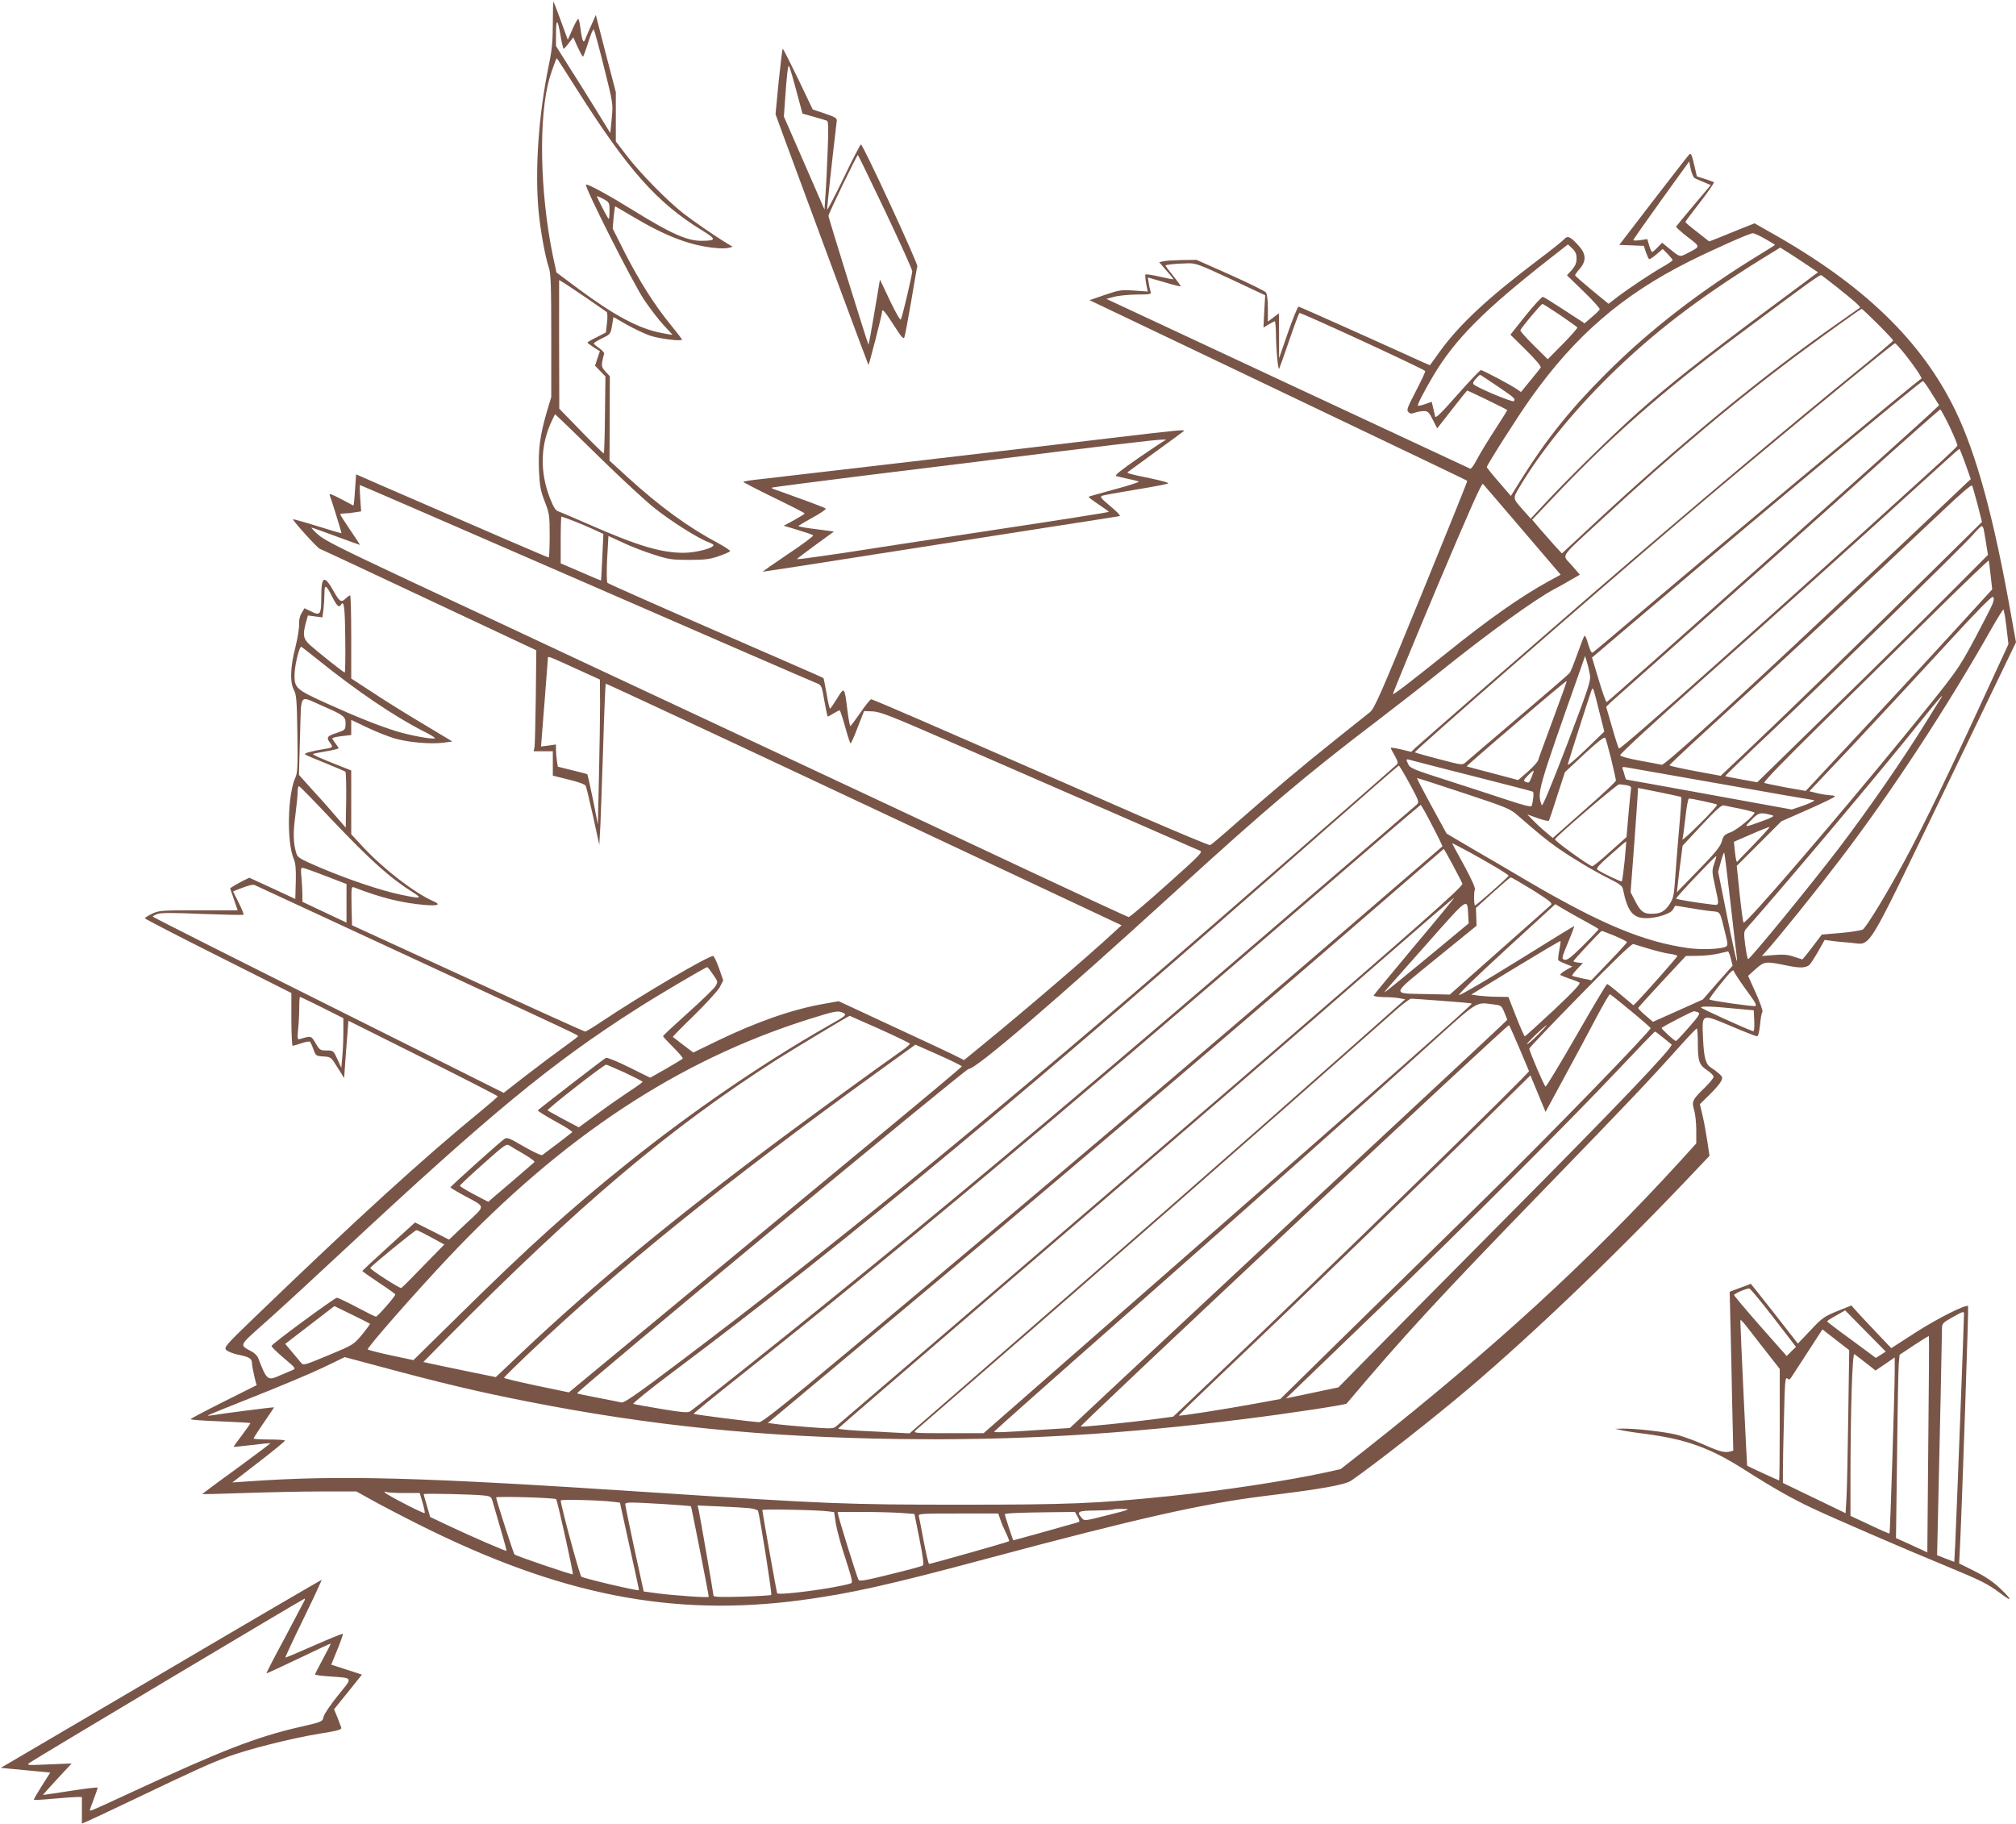 <?xml version="1.0" standalone="no"?>
<!DOCTYPE svg PUBLIC "-//W3C//DTD SVG 20010904//EN"
 "http://www.w3.org/TR/2001/REC-SVG-20010904/DTD/svg10.dtd">
<svg version="1.0" xmlns="http://www.w3.org/2000/svg"
 width="1280pt" height="1158pt" viewBox="0 0 1280 1158"
 preserveAspectRatio="xMidYMid meet">
<g transform="translate(0,1158) scale(0.1,-0.1)"
fill="#795548" stroke="none">
<path d="M3510 11431 c0 -108 -5 -165 -24 -257 -67 -324 -91 -672 -66 -940 12
-124 43 -290 65 -354 12 -35 15 -110 15 -432 l0 -389 -29 -97 c-42 -143 -54
-235 -49 -370 5 -100 10 -128 37 -197 29 -76 31 -87 31 -217 0 -76 -3 -138 -6
-138 -6 0 -384 163 -1056 455 l-167 73 -7 -99 c-3 -54 -8 -99 -10 -99 -1 0
-37 19 -80 42 -53 28 -76 37 -71 25 14 -37 77 -241 75 -242 -2 -2 -72 19 -155
45 -84 26 -153 45 -153 43 0 -11 156 -184 171 -188 9 -3 322 -149 695 -325
l679 -319 -3 -293 c-2 -161 -6 -305 -8 -320 l-6 -28 61 0 61 0 0 -78 0 -77
101 -25 c61 -15 104 -30 108 -40 4 -8 25 -96 47 -195 l39 -180 7 125 c3 69 11
298 18 510 6 212 14 387 16 389 2 2 740 -342 1639 -765 l1636 -769 -49 -45
c-149 -139 -576 -505 -819 -703 l-132 -108 -48 24 c-26 14 -205 98 -398 187
l-350 163 -95 -17 c-200 -35 -426 -114 -682 -238 l-146 -71 -64 48 c-34 27
-65 50 -66 51 -2 1 59 64 136 138 76 75 149 155 162 178 l22 43 -27 78 c-15
42 -32 77 -37 77 -34 0 -459 -250 -703 -413 -55 -37 -104 -67 -110 -67 -5 0
-341 152 -745 338 l-735 337 -3 124 c-2 115 -1 123 15 117 171 -67 308 -100
451 -112 85 -7 104 2 53 24 -118 52 -312 201 -441 339 l-80 86 0 203 0 202
-126 50 c-69 27 -122 52 -117 54 4 3 43 11 86 18 42 7 77 16 77 19 0 3 -9 17
-20 31 -11 14 -20 28 -20 32 0 4 27 10 60 14 l60 7 0 48 0 48 103 -49 c56 -27
136 -58 177 -70 88 -24 222 -36 304 -26 l58 8 -183 110 c-101 60 -246 150
-321 200 l-138 90 0 264 c0 145 -3 264 -7 264 -4 0 -17 -9 -29 -21 -28 -26
-37 -21 -75 46 -59 106 -79 99 -79 -28 0 -120 -6 -128 -63 -100 l-44 21 -18
-31 c-12 -19 -18 -47 -16 -73 1 -23 -10 -89 -24 -146 -32 -124 -35 -220 -9
-269 16 -30 19 -65 22 -277 3 -201 1 -248 -11 -275 -51 -108 -58 -411 -12
-521 12 -27 15 -66 13 -145 l-3 -109 -146 68 -146 67 -39 -19 c-21 -11 -49
-26 -61 -34 l-22 -14 24 -70 24 -70 -249 0 c-237 0 -252 -1 -295 -22 -25 -12
-45 -25 -45 -29 0 -3 209 -112 465 -240 l465 -234 0 -167 c0 -93 4 -168 8
-168 5 0 30 7 56 16 26 9 50 13 54 9 4 -3 14 -25 22 -48 15 -41 17 -42 63 -45
48 -3 49 -4 90 -70 l42 -67 7 100 c4 55 10 137 14 182 l6 82 474 -237 c261
-130 474 -240 474 -243 0 -4 -45 -43 -100 -88 -375 -307 -786 -682 -1437
-1309 -190 -183 -202 -197 -187 -213 9 -10 42 -23 73 -30 76 -15 91 -25 91
-57 0 -19 24 -127 30 -137 0 0 -95 -47 -210 -105 -116 -58 -210 -108 -210
-111 0 -4 86 -10 190 -14 105 -4 190 -9 190 -11 0 -3 -24 -37 -54 -77 -30 -39
-54 -73 -53 -74 1 -1 54 5 117 12 62 8 115 13 117 11 1 -1 -96 -74 -216 -162
-121 -87 -218 -160 -217 -161 1 -1 121 2 266 7 146 5 366 10 489 10 l224 0
106 -59 c58 -32 192 -102 296 -154 889 -445 1605 -586 2423 -477 311 42 551
95 1188 266 945 253 1360 346 1744 394 376 46 521 72 561 100 159 111 519 393
744 584 430 365 978 892 1469 1414 l60 63 -13 87 c-7 48 -20 122 -30 164 l-18
77 59 58 c33 32 66 70 74 85 13 25 12 29 -8 48 -13 12 -35 29 -50 38 -38 22
-49 60 -55 187 -7 162 -13 160 177 80 85 -36 159 -65 166 -65 7 0 14 28 19 73
3 39 10 77 15 82 4 6 -14 58 -42 120 l-49 109 48 43 c55 49 64 50 190 24 90
-19 125 -18 151 2 6 5 31 43 55 84 l42 75 45 -6 c25 -4 79 -9 120 -12 136 -10
80 -101 597 969 l453 939 -30 166 c-110 624 -221 1029 -356 1308 -215 442
-584 798 -1172 1128 l-102 58 -103 -41 c-56 -23 -121 -49 -143 -58 l-42 -16
-75 59 c-42 32 -76 61 -76 64 -1 3 42 60 94 127 52 67 91 124 87 126 -4 3 -30
12 -58 21 l-50 16 -18 76 c-15 63 -20 74 -31 63 -8 -8 -110 -140 -229 -294
l-215 -280 78 -3 78 -3 13 -40 c8 -22 17 -42 20 -44 4 -3 25 11 47 30 l40 34
32 -32 c17 -18 31 -36 31 -39 0 -3 -26 -21 -57 -39 -72 -40 -219 -138 -294
-195 l-56 -43 -106 87 c-58 48 -106 90 -106 94 -1 4 13 23 29 41 43 50 41 95
-7 147 -51 57 -70 66 -91 42 -9 -11 -84 -71 -167 -133 -322 -244 -499 -409
-624 -582 l-62 -86 -42 18 c-23 11 -208 94 -412 186 -203 91 -374 167 -380
168 -5 1 -35 -72 -67 -163 l-57 -165 0 143 -1 143 -35 -27 -35 -26 0 84 c0 52
-5 90 -12 101 -7 9 -109 59 -227 112 l-214 95 -91 -1 c-50 -1 -103 -4 -119 -8
l-27 -6 45 -52 c25 -28 45 -53 45 -56 0 -2 -38 5 -85 16 -47 11 -88 17 -92 14
-3 -4 -1 -29 4 -57 l10 -51 -86 6 c-80 6 -93 4 -185 -27 l-98 -34 788 -376
c1499 -716 1607 -768 1610 -771 2 -2 -129 -327 -291 -723 -259 -634 -298 -722
-327 -746 -18 -14 -116 -93 -218 -174 -200 -159 -408 -334 -639 -537 -80 -71
-151 -131 -157 -133 -6 -3 -210 83 -455 189 -244 107 -585 256 -756 331 -172
75 -452 197 -622 271 -170 74 -314 135 -320 135 -5 0 -36 -38 -68 -85 -32 -46
-61 -85 -64 -85 -3 0 -12 46 -19 103 -18 148 -19 148 -65 72 -22 -35 -42 -64
-45 -65 -3 0 -13 43 -22 96 -9 52 -18 97 -20 99 -1 2 -309 136 -683 299 -374
163 -683 300 -688 305 -5 5 -6 74 -2 154 l8 144 91 -42 c50 -24 138 -58 196
-76 95 -31 117 -34 225 -34 100 0 131 4 187 23 37 13 70 27 73 32 3 5 -34 29
-82 55 -181 96 -364 229 -566 413 l-117 107 1 268 1 268 -27 29 c-23 25 -26
34 -21 65 4 20 9 42 12 48 2 7 -12 23 -31 36 -19 13 -35 27 -35 30 0 4 24 19
53 33 52 25 54 27 63 81 l9 54 84 -48 c46 -26 111 -57 145 -69 59 -21 206 -39
206 -26 0 3 -32 45 -72 94 -101 124 -194 270 -288 452 l-80 159 6 70 c4 39 8
71 10 71 1 0 49 -28 106 -62 213 -127 366 -186 525 -202 34 -4 73 -4 88 0 l27
7 -33 20 c-83 50 -220 145 -284 195 -100 79 -269 251 -353 360 l-72 94 0 156
0 157 -64 245 -63 245 -22 -50 c-13 -28 -30 -68 -39 -89 -13 -34 -16 -36 -23
-19 -4 11 -10 45 -14 76 -4 32 -10 57 -14 57 -4 0 -21 -30 -37 -67 l-29 -66
-44 121 c-24 67 -46 122 -48 122 -1 0 -3 -62 -3 -139z m50 -83 c7 -43 16 -78
19 -78 3 1 18 17 33 37 l28 36 27 -61 c16 -34 31 -61 34 -62 3 0 18 41 34 91
15 50 31 87 35 82 4 -4 33 -112 65 -240 58 -232 58 -232 49 -325 l-9 -93 -89
145 c-49 80 -127 204 -173 276 l-83 132 0 83 c1 98 11 89 30 -23z m103 -336
c326 -514 508 -719 795 -895 91 -56 91 -65 1 -66 -94 -2 -199 45 -441 195
-152 94 -285 167 -297 162 -16 -5 291 -613 367 -729 39 -58 96 -132 126 -164
31 -33 56 -60 56 -61 0 -1 -32 4 -71 12 -142 27 -296 109 -528 281 l-138 103
-22 102 c-84 406 -93 896 -20 1138 15 49 41 120 44 120 2 0 59 -89 128 -198z
m7097 -563 c8 -5 35 -16 59 -26 l43 -18 -108 -128 c-60 -71 -110 -132 -112
-136 -1 -4 32 -34 73 -66 83 -63 83 -59 2 -101 -54 -28 -48 -29 -125 33 l-39
32 -28 -29 c-16 -17 -32 -30 -35 -30 -4 0 -12 18 -19 41 l-12 41 -45 -7 c-24
-3 -44 -3 -44 0 0 4 80 118 177 253 l178 247 10 -49 c6 -27 17 -53 25 -57z
m-6890 -206 c0 -29 -2 -53 -5 -53 -5 0 -75 135 -75 144 0 2 18 -5 40 -17 39
-21 40 -24 40 -74z m7336 -179 c35 -20 64 -37 64 -39 0 -1 -39 -26 -87 -55
-386 -235 -712 -487 -988 -764 -225 -225 -376 -414 -533 -664 l-69 -111 -77
89 c-42 48 -76 91 -76 94 0 13 203 332 280 439 282 397 582 655 1005 867 148
74 381 178 403 179 8 1 43 -15 78 -35z m-1196 -126 c0 -27 -8 -46 -30 -72
l-31 -34 106 -103 c58 -56 104 -107 102 -113 -2 -5 -24 -28 -50 -49 l-46 -40
-126 82 c-69 45 -131 84 -138 86 -7 2 -56 -51 -110 -118 l-97 -122 100 -99
c61 -60 97 -103 92 -110 -4 -7 -34 -44 -66 -83 l-59 -72 -26 18 c-39 27 -216
121 -229 121 -5 0 -73 -71 -149 -157 -103 -117 -139 -152 -141 -137 -2 10 -8
36 -13 56 l-9 37 -42 -15 c-23 -8 -43 -12 -45 -10 -6 5 36 86 96 188 138 233
322 418 741 746 l115 90 28 -26 c20 -19 27 -35 27 -64z m1469 -44 l64 -43
-339 -252 c-396 -295 -615 -468 -809 -641 -155 -138 -430 -407 -579 -567 l-97
-104 -47 53 c-69 78 -68 73 -24 148 135 226 336 474 568 703 282 277 562 491
962 740 l125 77 56 -35 c31 -20 85 -55 120 -79z m-3665 -86 l219 -103 -6 -102
-5 -103 33 20 c18 11 35 20 39 20 3 0 6 -33 7 -72 1 -110 14 -245 21 -228 4 8
33 89 64 180 31 91 60 169 64 173 5 6 783 -352 799 -369 3 -2 -24 -59 -58
-125 -55 -106 -62 -123 -49 -135 11 -12 21 -12 42 -4 15 5 40 10 56 10 26 0
33 -7 57 -55 l28 -55 94 120 c51 66 95 120 96 120 8 0 255 -120 255 -124 0 -3
-36 -59 -79 -126 -44 -67 -94 -150 -113 -186 -18 -35 -37 -62 -43 -60 -5 2
-494 230 -1085 506 -591 276 -1109 518 -1150 537 l-75 35 50 14 c28 7 92 13
144 14 81 0 92 2 87 16 -3 9 -9 33 -12 54 l-6 38 102 -29 c56 -17 104 -29 106
-27 2 2 -19 32 -46 65 -28 34 -50 64 -50 67 0 5 58 12 140 14 51 2 72 -6 274
-100z m3841 -45 c109 -86 160 -131 155 -136 -3 -2 -59 -42 -125 -88 -491 -342
-1017 -774 -1574 -1293 l-194 -180 -50 54 c-27 30 -69 79 -94 107 l-45 53 130
137 c362 383 687 670 1160 1022 490 365 537 399 547 393 5 -3 46 -34 90 -69z
m-7921 -82 c60 -42 114 -79 118 -82 5 -3 6 -34 2 -68 l-7 -62 -58 -30 c-33
-16 -59 -31 -59 -34 0 -3 18 -16 39 -30 l40 -25 -16 -46 -15 -46 33 -34 33
-34 -3 -242 c-1 -134 -5 -245 -7 -247 -2 -2 -67 61 -143 140 l-140 144 -1 408
0 409 38 -23 c20 -13 86 -57 146 -98z m6172 -102 c57 -39 106 -74 109 -78 2
-4 -39 -51 -92 -105 l-96 -97 -89 88 c-48 48 -87 91 -85 96 5 16 132 167 140
167 5 0 55 -32 113 -71z m2016 -56 c54 -54 98 -101 98 -105 0 -4 -84 -75 -187
-159 -504 -410 -1072 -888 -1698 -1428 -383 -331 -1090 -946 -1148 -999 l-27
-26 -65 16 c-36 8 -65 13 -65 9 0 -3 12 -26 26 -50 20 -36 22 -47 12 -56 -41
-38 -1175 -1025 -1453 -1265 -1192 -1029 -2161 -1820 -3096 -2525 -270 -204
-356 -264 -373 -260 -11 3 -79 16 -150 30 -71 13 -130 26 -132 28 -9 9 2469
2062 2486 2060 42 -5 554 434 1321 1134 568 518 822 733 1269 1073 118 90 303
234 410 320 299 240 601 458 720 520 14 7 56 30 93 52 l68 39 -52 60 c-62 71
-83 38 171 273 471 437 888 787 1310 1098 164 121 353 256 360 257 2 1 49 -43
102 -96z m176 -196 c60 -76 107 -146 101 -151 -68 -48 -1227 -1013 -1714
-1426 -198 -168 -365 -309 -372 -313 -8 -5 -17 12 -29 53 -9 34 -20 57 -24 53
-4 -4 -24 -56 -45 -115 -21 -59 -43 -114 -49 -121 -6 -8 -153 -135 -326 -282
-173 -147 -324 -276 -335 -286 -20 -18 -25 -17 -169 21 -82 21 -150 41 -153
43 -6 7 1057 934 1682 1468 463 395 1352 1129 1367 1129 4 0 34 -33 66 -73z
m-2592 -198 c113 -77 116 -80 106 -96 -7 -10 -234 85 -256 107 -6 6 -1 19 14
35 13 14 25 25 27 25 3 0 51 -32 109 -71z m2758 -46 l48 -76 -34 -32 c-122
-118 -2060 -1846 -2077 -1853 -4 -1 -27 62 -50 140 l-43 143 30 25 c16 14 204
174 418 355 699 594 1638 1375 1653 1375 5 0 29 -34 55 -77z m115 -213 c29
-61 51 -115 49 -120 -2 -5 -68 -69 -148 -141 -987 -898 -1991 -1792 -2001
-1782 -4 5 -24 66 -44 137 l-37 128 28 28 c16 15 268 238 559 496 292 258 754
670 1028 916 274 247 502 448 506 448 4 0 31 -50 60 -110z m-8544 -221 c121
-118 266 -252 323 -297 103 -82 277 -192 339 -214 18 -7 33 -15 33 -19 0 -20
-114 -49 -190 -49 -144 0 -293 45 -605 182 -93 41 -180 78 -192 82 -16 5 -30
28 -52 85 -65 168 -60 339 15 494 l18 37 45 -42 c25 -24 145 -140 266 -259z
m8644 -15 l34 -96 -24 -22 c-13 -13 -118 -112 -234 -222 -190 -181 -474 -447
-860 -809 -494 -463 -829 -765 -844 -761 -9 2 -71 14 -138 26 -71 13 -124 27
-126 35 -3 7 208 202 511 471 533 473 1047 935 1422 1277 118 108 217 196 220
197 3 0 20 -43 39 -96z m-2811 -421 l241 -282 -77 -42 c-175 -96 -379 -239
-652 -459 -225 -180 -331 -262 -336 -257 -2 2 123 306 278 675 213 504 286
668 294 659 6 -7 120 -139 252 -294z m2888 163 l28 -110 -343 -338 c-394 -389
-924 -904 -1157 -1124 l-159 -150 -162 30 c-90 17 -163 33 -163 37 0 3 69 68
152 145 507 463 1102 1016 1588 1476 106 101 177 162 181 155 4 -7 19 -61 35
-121z m-8838 -497 c785 -342 1443 -628 1463 -635 36 -15 36 -15 53 -114 10
-55 19 -100 22 -100 2 0 18 9 36 20 18 11 36 20 39 20 3 0 19 -47 35 -105 16
-58 31 -105 35 -105 3 0 24 46 45 103 l40 102 56 -2 c48 -3 115 -29 459 -179
222 -97 505 -220 629 -274 520 -227 781 -340 870 -380 52 -23 105 -46 118 -51
21 -8 4 -26 -209 -216 -128 -115 -237 -207 -243 -206 -6 1 -281 128 -611 283
-541 254 -1086 510 -2005 940 -173 81 -565 264 -870 407 -305 143 -793 372
-1085 508 -437 205 -538 256 -577 292 -26 23 -44 43 -40 43 4 0 74 -25 155
-55 82 -30 150 -55 152 -55 2 0 -25 42 -61 94 -35 52 -64 97 -64 100 0 3 12 6
28 6 15 0 44 3 66 7 l39 6 -6 84 c-3 45 -4 83 -1 83 3 0 647 -279 1432 -621z
m-86 397 c35 -13 94 -38 131 -55 l68 -31 -7 -148 c-4 -81 -7 -148 -8 -148 0
-1 -58 23 -128 54 l-128 55 0 149 c0 81 2 148 5 148 2 0 33 -11 67 -24z m8962
-53 c2 -10 10 -51 16 -92 l12 -74 -263 -264 c-145 -146 -475 -471 -733 -722
l-469 -458 -100 18 c-54 10 -101 19 -103 21 -2 2 130 130 294 284 348 329
1209 1169 1279 1249 26 30 51 55 55 55 4 0 9 -8 12 -17z m45 -296 l10 -89
-266 -291 c-225 -246 -492 -533 -848 -914 l-70 -75 -125 22 c-69 13 -131 26
-138 29 -8 5 122 139 374 387 212 208 535 526 717 705 183 180 333 324 334
320 1 -3 7 -46 12 -94z m-10529 -138 c30 -58 42 -69 55 -49 19 31 25 -11 27
-210 2 -121 0 -220 -3 -220 -8 0 -161 122 -218 172 -46 42 -50 64 -29 144 l13
46 46 -6 46 -6 7 52 c3 29 6 75 6 101 0 60 11 55 50 -24z m10542 -41 c-6 -17
-57 -117 -113 -222 -109 -203 -110 -204 -454 -626 -445 -544 -1006 -1196
-1015 -1178 -4 7 -15 91 -25 186 l-18 174 141 141 142 142 170 75 c93 41 170
78 170 83 0 4 -12 7 -27 7 -16 1 -52 6 -82 13 l-53 13 273 289 c150 160 410
440 578 623 207 226 308 329 315 322 7 -7 6 -20 -2 -42z m87 -148 l13 -110
-103 -223 c-265 -577 -428 -915 -556 -1152 -116 -214 -245 -425 -266 -437 -12
-6 -75 -16 -141 -22 l-119 -10 -41 -54 c-23 -30 -50 -66 -61 -79 l-21 -25 -53
17 c-40 14 -70 16 -129 11 l-76 -6 21 22 c92 103 319 385 474 588 325 425 682
970 969 1478 35 61 67 112 70 112 3 0 12 -50 19 -110z m-10719 -210 c243 -196
483 -358 663 -450 49 -24 84 -46 78 -48 -20 -7 -155 18 -241 44 -113 35 -250
89 -453 181 -185 84 -197 95 -197 175 0 61 31 189 44 181 6 -4 54 -41 106 -83z
m1642 -58 l147 -67 1 -150 c0 -82 -3 -289 -7 -460 l-7 -310 -31 158 c-18 87
-34 159 -36 161 -2 2 -45 13 -95 25 l-92 23 -6 36 c-3 20 -6 52 -6 71 l0 34
-48 -7 -47 -6 22 277 c12 153 22 282 22 287 1 11 10 7 183 -72z m6433 -38 c6
-37 -9 -82 -146 -443 -101 -263 -156 -395 -160 -384 -30 83 -31 80 249 873
l26 75 12 -40 c7 -22 15 -58 19 -81z m-234 -280 c-48 -131 -92 -249 -95 -261
-4 -12 -34 -45 -67 -74 l-60 -52 -162 43 c-89 23 -163 43 -165 44 -1 2 140
125 315 274 174 150 318 270 320 268 2 -2 -37 -111 -86 -242z m291 56 l34
-135 -119 -115 c-84 -80 -117 -107 -112 -90 27 90 148 466 152 473 8 14 10 8
45 -133z m2166 68 c-8 -13 -46 -72 -83 -133 -147 -239 -374 -567 -563 -815
-183 -239 -559 -699 -573 -700 -4 0 -11 39 -18 87 -10 79 -9 89 7 107 247 279
869 1018 1101 1309 124 154 165 201 129 145z m-10273 -39 c140 -61 150 -69
149 -115 -1 -38 -2 -39 -57 -58 -60 -19 -67 -29 -42 -62 21 -28 19 -31 -25
-38 -87 -14 -142 -28 -133 -36 4 -4 62 -29 128 -55 66 -27 123 -51 128 -55 4
-4 6 -85 5 -181 l-3 -174 -70 81 c-38 45 -105 120 -149 167 l-78 87 7 245 c9
284 -10 259 140 194z m8185 -340 c16 -68 30 -129 30 -135 0 -7 -90 -91 -201
-188 l-200 -177 -47 40 c-26 21 -62 55 -81 75 l-34 35 66 -24 c37 -13 69 -20
71 -16 3 4 27 75 53 158 l49 150 124 116 c87 80 127 111 132 102 4 -7 21 -68
38 -136z m-885 -105 c209 -53 384 -98 388 -101 7 -4 2 -57 -8 -90 -3 -8 -50 3
-152 37 -81 27 -254 83 -384 125 -207 66 -237 78 -247 101 -16 33 -15 36 6 30
9 -3 188 -49 397 -102z m-395 -50 c61 -113 62 -116 44 -134 -22 -20 -703 -605
-1264 -1086 -998 -855 -1731 -1468 -2455 -2054 -332 -270 -866 -694 -894 -712
-16 -9 -52 -6 -183 16 -90 15 -169 29 -177 32 -7 2 106 94 252 203 1126 844
2267 1793 4142 3444 253 223 463 406 466 406 3 1 34 -51 69 -115z m1984 -3
c313 -56 574 -101 580 -101 18 -1 -20 -20 -81 -41 l-57 -19 -522 95 c-287 52
-524 95 -527 95 -3 0 -8 11 -11 24 -3 13 -9 32 -13 42 -5 15 -2 16 28 11 19
-3 290 -51 603 -106z m-1209 46 c-17 -40 -16 -40 -40 -31 -14 6 -11 12 16 40
18 19 34 32 36 30 2 -1 -4 -19 -12 -39z m-431 -103 c275 -91 294 -99 344 -143
139 -120 182 -156 252 -205 97 -67 223 -143 327 -195 68 -34 84 -46 88 -69 28
-139 63 -182 147 -182 68 0 157 29 170 55 6 11 12 21 13 23 2 2 40 -4 86 -12
46 -8 110 -18 141 -21 65 -7 55 8 94 -149 14 -56 15 -69 3 -76 -26 -16 -155
-22 -239 -10 -282 39 -554 152 -1020 425 -96 57 -251 148 -345 202 l-170 100
-97 177 c-53 97 -94 176 -91 176 4 0 137 -43 297 -96z m1035 50 c25 -5 30 -10
26 -28 -2 -11 -9 -84 -16 -161 l-12 -140 -103 -92 c-56 -51 -107 -93 -114 -93
-17 0 -241 161 -237 171 6 18 393 349 407 349 10 0 32 -3 49 -6z m-8222 -219
c249 -262 371 -371 518 -463 60 -38 47 -40 -84 -12 -124 26 -331 96 -508 171
-130 56 -143 63 -152 92 -19 65 -21 125 -6 237 8 63 15 132 15 153 0 21 4 37
9 35 5 -1 99 -97 208 -213z m8568 144 c2 -3 -5 -103 -16 -224 -10 -121 -22
-264 -25 -318 -6 -85 -11 -104 -36 -142 -30 -44 -59 -59 -120 -57 -43 1 -63
17 -95 79 l-30 58 23 305 c12 168 23 317 23 331 l1 26 135 -27 c75 -15 138
-29 140 -31z m140 -26 c44 -9 83 -19 87 -22 4 -3 -45 -58 -109 -121 -63 -63
-113 -108 -111 -100 3 8 11 70 19 138 7 69 17 122 23 122 6 0 47 -7 91 -17z
m-1722 -154 c38 -72 67 -132 65 -133 -1 -1 -248 -214 -548 -472 -1029 -887
-2126 -1817 -3234 -2742 -400 -334 -536 -442 -555 -442 -34 0 -412 48 -417 53
-2 2 123 104 279 228 1004 796 2008 1635 3612 3017 396 342 722 621 725 621 3
1 36 -58 73 -130z m1960 105 c48 -10 87 -21 87 -24 0 -18 -112 -110 -151 -124
-40 -15 -47 -22 -57 -59 -10 -33 -41 -72 -149 -182 l-136 -140 7 60 c3 33 11
99 18 147 l11 88 121 130 c92 99 126 129 141 126 11 -3 59 -12 108 -22z m201
-41 c14 -4 -4 -14 -58 -34 -127 -46 -126 -46 -76 5 46 48 57 50 134 29z m-114
-180 c-58 -59 -106 -109 -107 -112 -7 -11 -12 8 -18 64 l-6 60 108 47 c59 26
112 47 118 47 5 1 -38 -47 -95 -106z m-825 -111 c-7 -67 -15 -125 -18 -128 -4
-5 -121 51 -155 74 -10 7 12 32 84 95 54 48 98 86 99 84 1 -1 -4 -57 -10 -125z
m-828 -32 c51 -30 92 -57 92 -60 -1 -8 -210 -193 -214 -189 -7 7 -8 84 -1 100
5 10 -20 65 -68 154 -42 76 -76 139 -76 140 0 5 173 -89 267 -145z m-263 8
c30 -57 58 -110 61 -119 6 -17 -286 -275 -1440 -1270 -287 -247 -2157 -1852
-2538 -2177 -15 -14 -37 -14 -180 -3 -89 7 -182 16 -207 20 l-45 6 150 125
c83 69 330 276 550 460 972 812 2172 1832 3080 2618 281 243 511 442 512 442
1 0 27 -46 57 -102z m1762 -230 c18 -166 37 -321 40 -343 3 -22 4 -38 1 -35
-3 3 -31 131 -62 285 l-56 280 17 63 c9 34 19 60 21 58 3 -2 20 -141 39 -308z
m-102 239 c-15 -44 -15 -53 5 -142 28 -129 29 -124 -21 -118 -90 10 -220 32
-226 37 -5 5 249 273 255 270 2 0 -4 -22 -13 -47z m-8817 -79 l133 -51 0 -123
0 -122 -140 66 -140 66 0 47 c0 25 -3 74 -6 108 -5 47 -4 61 6 61 7 0 73 -23
147 -52z m7664 -89 c104 -66 128 -84 117 -94 -7 -7 -155 -138 -328 -291 l-315
-279 -141 3 c-236 6 -241 -16 55 226 l256 208 -2 57 -2 56 107 97 c59 53 110
97 114 97 4 1 67 -36 139 -80z m-7125 -427 c1082 -502 1064 -494 1064 -501 0
-4 -42 -35 -92 -71 -50 -36 -156 -115 -236 -177 l-144 -112 -1114 557 c-613
306 -1114 559 -1114 562 0 3 13 11 30 17 22 8 97 8 285 0 140 -5 258 -8 261
-5 3 3 -11 38 -31 77 l-35 71 27 11 c74 29 99 35 113 28 8 -4 452 -209 986
-457z m6376 73 c-141 -169 -258 -310 -260 -315 -2 -6 24 -10 60 -11 35 0 80
-3 101 -7 l39 -7 -333 -295 c-741 -656 -1503 -1323 -2489 -2179 l-325 -282
-100 5 c-55 3 -158 9 -228 12 -70 4 -126 10 -125 14 2 4 480 416 1063 916
1205 1033 1805 1550 2415 2082 234 204 428 371 432 371 4 1 -108 -136 -250
-304z m340 193 l3 -51 -264 -219 c-145 -120 -266 -218 -269 -218 -3 0 6 12 20
28 13 15 130 146 258 291 256 289 246 282 252 169z m740 -36 c48 -26 88 -49
88 -52 0 -3 -44 -49 -97 -102 -78 -77 -102 -96 -119 -92 -20 5 -20 9 22 110
24 57 41 104 39 104 -3 0 -164 -99 -360 -221 -195 -121 -362 -219 -371 -217
-9 2 106 114 298 290 l313 287 50 -30 c27 -16 89 -51 137 -77z m190 -94 c42
-18 78 -36 78 -40 0 -4 -51 -60 -113 -124 l-113 -118 -59 12 c-32 7 -60 14
-63 16 -2 3 12 22 32 43 l36 38 -30 3 c-17 2 -30 6 -30 9 0 6 172 190 179 192
3 1 40 -14 83 -31z m-352 -93 c-6 -31 -9 -60 -5 -63 4 -4 25 -14 47 -23 l41
-16 -41 -23 c-23 -13 -39 -27 -35 -31 5 -3 31 -14 58 -23 28 -9 56 -20 63 -25
10 -6 -35 -54 -163 -175 -98 -91 -180 -166 -184 -166 -3 0 -28 56 -55 125
l-49 125 -71 1 c-39 0 -92 4 -118 7 l-47 7 282 172 c155 94 283 170 285 168 2
-2 -2 -29 -8 -60z m569 11 c46 -14 106 -29 132 -32 27 -4 49 -10 49 -14 0 -6
-190 -222 -255 -289 l-24 -24 -80 67 c-43 37 -83 68 -87 68 -4 0 -92 -147
-195 -327 -103 -179 -191 -325 -196 -324 -8 2 -103 224 -103 241 0 5 145 158
323 339 211 216 327 328 337 325 8 -3 53 -16 99 -30z m520 -62 l12 -45 -95
-107 -94 -108 -158 -71 -159 -71 -48 41 c-26 22 -47 43 -45 48 2 4 70 80 152
168 l150 161 75 1 c42 0 101 7 131 14 30 7 58 13 61 14 4 0 12 -20 18 -45z
m-6462 -101 c31 -45 32 -47 16 -74 -9 -16 -88 -92 -175 -170 -87 -78 -158
-144 -158 -148 0 -4 29 -35 65 -71 35 -35 62 -67 60 -71 -3 -4 -50 -33 -106
-65 l-101 -57 -135 67 c-74 37 -139 63 -146 59 -23 -13 -427 -326 -432 -333
-2 -4 48 -35 111 -70 64 -34 112 -66 107 -69 -20 -17 -179 -138 -190 -145 -7
-4 -57 20 -117 54 -93 55 -107 60 -124 48 -34 -24 -342 -301 -342 -307 0 -3
40 -27 88 -53 139 -75 138 -58 12 -176 l-109 -103 -108 55 -108 54 -167 -152
c-91 -83 -167 -153 -167 -156 0 -3 47 -36 104 -74 58 -38 105 -72 105 -75 0
-12 -113 -141 -123 -141 -5 0 -60 27 -122 60 -62 33 -119 60 -126 60 -16 -1
-412 -292 -415 -306 -1 -5 33 -39 77 -76 76 -64 79 -68 57 -77 -13 -5 -50 -21
-82 -35 -77 -34 -82 -31 -137 112 -5 13 -23 31 -40 40 -81 45 -87 32 88 188
87 77 304 277 483 444 943 879 1332 1200 1872 1544 124 80 436 264 448 265 3
1 19 -20 37 -46z m6559 -97 c60 -81 71 -102 57 -104 -21 -3 -283 34 -290 42
-3 2 30 48 74 102 56 70 79 92 81 79 2 -9 37 -63 78 -119z m-731 -135 c69 -57
125 -106 125 -109 0 -19 -660 -698 -1048 -1078 -207 -202 -585 -573 -840 -822
l-463 -455 -157 -29 c-197 -36 -483 -81 -487 -76 -2 2 105 106 238 232 554
525 1313 1258 1868 1804 l126 124 48 -116 48 -116 123 227 c68 126 159 294
201 375 43 81 81 146 85 145 4 -1 64 -49 133 -106z m-8310 22 l135 -68 0 -90
c0 -49 -3 -120 -7 -158 l-6 -67 -25 55 c-25 54 -25 55 -68 55 -41 0 -45 3 -70
46 -28 48 -29 48 -98 27 -18 -5 -19 -1 -13 63 4 38 7 99 7 137 0 37 2 67 5 67
3 0 66 -30 140 -67z m7113 42 c101 -7 186 -15 187 -17 6 -5 -583 -524 -1909
-1685 l-1191 -1043 -225 0 c-219 0 -224 0 -205 19 11 10 207 180 435 377 634
548 1733 1511 2619 2296 42 37 83 67 91 67 8 0 98 -6 198 -14z m321 -22 c51
-6 54 -7 72 -50 10 -25 19 -46 19 -48 0 -3 -397 -373 -1565 -1460 -319 -297
-722 -673 -896 -836 l-316 -296 -174 -11 c-247 -17 -310 -19 -307 -12 2 4 372
333 823 730 921 813 1476 1307 1925 1713 331 299 307 284 419 270z m1536 -27
l120 -11 3 -68 c2 -42 -1 -68 -7 -65 -59 21 -331 145 -331 151 0 9 69 8 215
-7z m-5658 -29 c20 -11 14 -17 -100 -81 -417 -238 -860 -541 -1272 -871 -363
-291 -626 -528 -1060 -956 l-300 -295 -142 30 c-78 17 -145 34 -148 38 -8 8
298 357 515 587 723 765 1459 1250 2290 1511 168 53 184 55 217 37z m5425 5
c15 -6 5 -22 -59 -95 -42 -48 -79 -87 -82 -87 -11 1 -95 79 -91 83 12 12 196
107 205 106 6 0 18 -4 27 -7z m-5197 -106 c104 -47 191 -89 192 -93 1 -4 -24
-26 -55 -47 -120 -84 -498 -358 -742 -539 -709 -528 -1198 -932 -1674 -1381
l-158 -150 -162 33 c-88 18 -192 40 -230 48 l-68 15 148 150 c842 850 1414
1333 2093 1768 104 66 458 279 466 280 1 0 86 -38 190 -84z m4061 -120 c32
-77 60 -143 62 -147 5 -11 -1312 -1294 -2001 -1949 l-258 -245 -127 -17 c-161
-21 -450 -50 -461 -46 -5 2 604 577 1353 1279 748 702 1364 1274 1367 1270 3
-3 33 -69 65 -145z m119 84 c-33 -33 -64 -60 -70 -60 -9 0 114 119 125 120 2
0 -22 -27 -55 -60z m1015 -54 c0 -115 8 -138 60 -172 22 -15 40 -33 40 -41 0
-8 -24 -37 -52 -65 -83 -80 -88 -91 -72 -145 8 -26 14 -84 14 -130 l0 -83
-107 -118 c-576 -630 -1181 -1184 -1984 -1819 l-167 -131 -94 -21 c-255 -55
-657 -116 -988 -150 -468 -48 -642 -55 -1330 -55 -729 0 -849 5 -1975 79
-1458 96 -1963 110 -2550 69 l-100 -7 167 129 c92 71 167 132 167 137 1 4 -44
7 -99 7 -55 0 -100 3 -100 6 0 3 29 49 65 101 36 52 65 96 65 97 0 3 -342 -41
-390 -50 -19 -3 -33 -4 -30 -1 3 3 138 58 300 122 162 64 357 146 432 182
l137 66 228 -61 c394 -106 618 -159 933 -221 787 -155 1497 -226 2355 -238
750 -10 1414 29 2205 128 272 34 634 89 640 97 368 436 583 669 1265 1372 515
531 656 680 828 872 67 75 125 137 130 137 4 1 7 -41 7 -93z m-222 37 c25 -21
50 -41 55 -45 17 -11 -359 -405 -1068 -1118 -374 -377 -762 -769 -863 -872
l-184 -187 -166 -35 -167 -35 80 77 c44 43 274 264 510 491 527 508 1224 1205
1524 1524 123 130 226 237 229 237 3 0 25 -17 50 -37z m-4451 -184 c-1 -4
-213 -182 -472 -396 -258 -214 -785 -650 -1170 -968 -385 -319 -735 -608 -777
-643 l-76 -63 -206 43 c-113 24 -206 46 -206 50 0 3 69 71 153 151 578 548
1249 1089 2210 1784 l249 180 149 -66 c81 -36 147 -69 146 -72z m-2139 -40
c61 -29 112 -55 112 -58 0 -3 -40 -32 -88 -63 -48 -32 -139 -95 -202 -142
l-115 -84 -95 50 c-52 28 -99 54 -103 58 -7 6 356 290 372 290 3 0 57 -23 119
-51z m-640 -518 c41 -24 70 -46 65 -50 -4 -4 -55 -48 -112 -97 -58 -49 -122
-104 -143 -122 l-38 -33 -90 47 c-49 26 -90 51 -90 55 0 4 66 66 147 138 136
121 148 130 167 118 12 -8 54 -33 94 -56z m-591 -527 l84 -46 -133 -136 c-73
-76 -136 -139 -141 -140 -9 -4 -197 117 -196 127 0 9 282 239 293 240 5 1 47
-20 93 -45z m-388 -549 c2 -2 -21 -33 -50 -69 -54 -64 -55 -65 -213 -131 -157
-65 -160 -66 -175 -47 -9 11 -35 42 -58 69 l-42 50 156 120 156 120 111 -54
c61 -30 113 -56 115 -58z m219 -1075 l97 0 18 -61 c10 -34 16 -64 13 -66 -6
-6 -236 113 -251 129 -7 8 -4 9 8 4 10 -3 62 -6 115 -6z m509 -16 c39 -5 43
-8 52 -42 6 -20 28 -98 50 -172 22 -74 38 -136 37 -137 -4 -4 -225 92 -358
155 l-127 60 -20 70 c-12 38 -21 72 -21 75 0 6 323 -1 387 -9z m454 -23 c8 -7
111 -472 106 -477 -4 -5 -360 116 -370 126 -7 6 -116 345 -117 362 0 9 372 -2
381 -11z m365 -17 l40 -5 61 -277 c34 -152 61 -278 60 -279 -7 -6 -345 73
-366 86 -10 6 -130 450 -131 484 0 8 252 2 336 -9z m318 -14 c93 -6 171 -12
173 -14 3 -3 113 -561 113 -575 0 -7 -228 9 -324 22 l-89 12 -59 270 c-32 149
-58 276 -58 283 0 15 21 15 244 2z m543 -26 c28 -3 53 -11 56 -17 11 -31 90
-528 84 -534 -4 -3 -88 -8 -187 -11 -136 -4 -180 -2 -180 7 0 13 -86 508 -95
549 l-6 23 138 -6 c76 -3 161 -8 190 -11z m498 -20 l41 -5 11 -74 c7 -41 34
-142 62 -224 42 -131 47 -151 32 -155 -105 -32 -461 -78 -467 -62 -4 11 -94
516 -94 528 0 7 346 1 415 -8z m1780 -24 c-150 -38 -150 -38 -167 -18 -35 40
-25 46 89 47 59 1 109 4 112 7 2 2 29 4 60 3 53 -1 48 -3 -94 -39z m-1318 14
l89 -7 32 -160 c23 -116 29 -163 20 -168 -6 -4 -98 -29 -205 -55 -157 -39
-196 -46 -202 -35 -9 14 -114 351 -127 404 l-6 27 154 0 c85 0 195 -3 245 -6z
m1125 -24 c13 -23 14 -32 5 -35 -14 -5 -409 -115 -413 -115 -3 0 -54 157 -54
165 0 7 96 11 275 13 l170 2 17 -30z m-491 -17 c6 -21 23 -60 36 -86 13 -27
22 -51 20 -53 -5 -5 -496 -144 -508 -144 -4 0 -19 64 -34 143 -14 78 -29 150
-31 160 -5 16 12 17 250 17 l254 0 13 -37z"/>
<path d="M4944 11063 l-20 -208 62 -170 c243 -658 525 -1419 528 -1422 3 -4
86 317 86 335 0 27 17 7 75 -83 46 -73 62 -91 67 -77 4 9 23 112 43 227 19
116 37 217 39 225 4 19 -346 776 -358 773 -4 -1 -54 -96 -109 -212 -56 -115
-103 -206 -105 -201 -2 6 31 315 61 564 2 16 -13 24 -76 45 l-77 26 -92 193
c-51 105 -95 192 -98 192 -3 0 -14 -93 -26 -207z m112 -59 l39 -145 70 -20
c39 -11 76 -22 84 -25 11 -3 12 -38 6 -192 -4 -103 -10 -229 -14 -280 l-6 -93
-129 296 -129 295 7 98 c12 174 19 234 26 222 4 -6 25 -76 46 -156z m567 -771
c93 -197 170 -366 169 -376 -1 -26 -63 -289 -72 -305 -4 -8 -31 39 -70 120
l-63 133 -35 -208 c-19 -114 -36 -206 -38 -205 -5 5 -254 806 -254 817 0 15
183 392 187 387 3 -3 82 -166 176 -363z"/>
<path d="M7065 8800 c-420 -51 -2040 -240 -2232 -262 -62 -6 -113 -14 -113
-18 0 -3 87 -48 194 -100 107 -52 195 -97 195 -100 1 -3 -29 -21 -66 -42 l-67
-36 89 -27 c50 -15 94 -30 98 -34 4 -4 -68 -58 -160 -119 -92 -62 -164 -112
-159 -112 5 0 325 49 710 110 386 60 890 139 1121 175 231 36 426 66 434 68 8
1 -18 29 -58 62 -59 49 -69 61 -54 67 10 4 104 21 208 38 105 17 198 35 209
39 13 5 -25 16 -115 35 -127 26 -148 32 -138 39 2 2 81 59 174 127 94 68 174
127 180 132 14 12 -20 9 -450 -42z m330 -17 c-5 -2 -81 -52 -168 -112 -114
-79 -153 -111 -140 -114 10 -3 43 -10 73 -17 30 -6 62 -14 70 -17 8 -3 -59
-25 -149 -49 -91 -25 -167 -46 -169 -48 -2 -3 26 -24 62 -48 36 -24 66 -45 66
-48 0 -3 -325 -54 -723 -114 -397 -60 -842 -128 -989 -151 -148 -22 -268 -38
-268 -35 1 3 54 43 118 90 l117 85 -112 15 c-62 7 -113 16 -113 20 0 3 41 27
90 54 50 27 87 53 83 57 -5 4 -78 33 -163 63 -85 31 -161 59 -169 61 -8 3 -12
7 -10 9 2 2 265 36 584 76 319 39 879 108 1245 154 585 72 706 85 665 69z"/>
<path d="M11048 3403 l-66 -25 5 -206 c3 -114 8 -341 11 -505 l7 -298 -23 -6
c-34 -8 -70 2 -170 47 -50 22 -124 49 -165 60 -77 19 -267 41 -347 39 l-45 -1
35 -8 c19 -5 89 -16 155 -24 263 -35 413 -89 631 -228 182 -116 304 -185 432
-245 136 -64 589 -260 830 -359 247 -102 282 -120 366 -183 79 -60 71 -37 -13
41 -37 35 -94 73 -156 103 l-96 48 6 121 c12 242 55 1509 51 1513 -13 13 -196
-79 -331 -166 l-157 -101 -97 102 c-54 57 -111 118 -127 136 l-29 33 -90 -36
c-83 -34 -97 -44 -170 -122 l-80 -84 -149 191 c-82 104 -149 189 -150 189 0
-1 -31 -13 -68 -26z m212 -189 l143 -186 -30 -29 -29 -29 -167 189 c-92 105
-167 194 -167 198 0 9 74 41 96 42 6 1 75 -83 154 -185z m682 -236 l-32 -20
-154 114 c-86 62 -155 115 -155 118 -1 3 25 20 57 37 l57 33 129 -131 129
-131 -31 -20z m528 260 c0 -42 -51 -1373 -56 -1464 l-6 -111 -55 21 -54 21 6
260 c12 521 25 1131 25 1172 0 40 2 42 63 77 69 39 77 42 77 24z m-1286 -202
l116 -148 0 -354 c0 -195 -2 -354 -4 -354 -4 0 -200 90 -203 94 -2 2 -43 874
-43 914 0 21 -2 24 134 -152z m551 -445 c-3 -229 -8 -462 -11 -517 l-6 -102
-199 96 -199 96 0 81 c0 45 3 197 7 338 5 220 8 255 20 245 10 -8 17 -8 21 -1
4 5 51 78 105 161 l98 151 85 -66 85 -66 -6 -416z m508 -183 l-6 -685 -99 46
-100 45 7 531 c3 291 8 553 11 581 l5 52 92 61 c50 33 92 59 94 57 2 -1 0
-311 -4 -688z m-396 518 l61 -48 61 41 61 42 0 -83 c0 -125 -29 -1031 -33
-1035 -2 -2 -59 23 -126 55 l-122 57 0 265 c1 429 12 771 25 762 6 -5 39 -30
73 -56z"/>
<path d="M1020 951 l-1015 -596 85 -8 c47 -4 117 -11 157 -15 l72 -7 -54 -85
c-29 -46 -52 -86 -50 -88 2 -2 58 1 123 7 66 6 134 11 151 11 l31 0 0 -84 0
-85 48 21 c26 11 160 75 297 140 349 167 465 220 580 263 129 48 401 117 583
147 115 18 142 26 139 38 -3 8 -14 38 -25 66 l-21 51 89 110 88 110 -98 32
-97 31 39 96 c22 53 37 98 35 100 -3 3 -85 -31 -183 -74 -99 -44 -181 -78
-182 -77 -2 2 50 114 116 249 66 135 117 246 114 245 -4 -1 -464 -269 -1022
-598z m911 462 c-5 -10 -61 -116 -125 -237 -65 -120 -116 -219 -114 -221 2 -1
94 42 206 95 111 54 202 96 202 94 0 -3 -22 -47 -50 -98 -27 -51 -50 -95 -50
-98 0 -3 39 -9 88 -12 160 -12 154 -2 58 -121 -46 -57 -87 -117 -91 -134 -7
-33 -9 -34 -150 -66 -278 -64 -494 -148 -1070 -415 -235 -109 -265 -122 -265
-115 0 3 11 34 25 71 14 36 25 69 25 73 0 4 -78 -5 -172 -20 -95 -15 -174 -26
-175 -26 -1 1 40 47 90 101 l92 99 -145 -6 c-139 -6 -144 -6 -121 11 36 26
1735 1040 1744 1041 4 1 4 -7 -2 -16z"/>
</g>
</svg>
